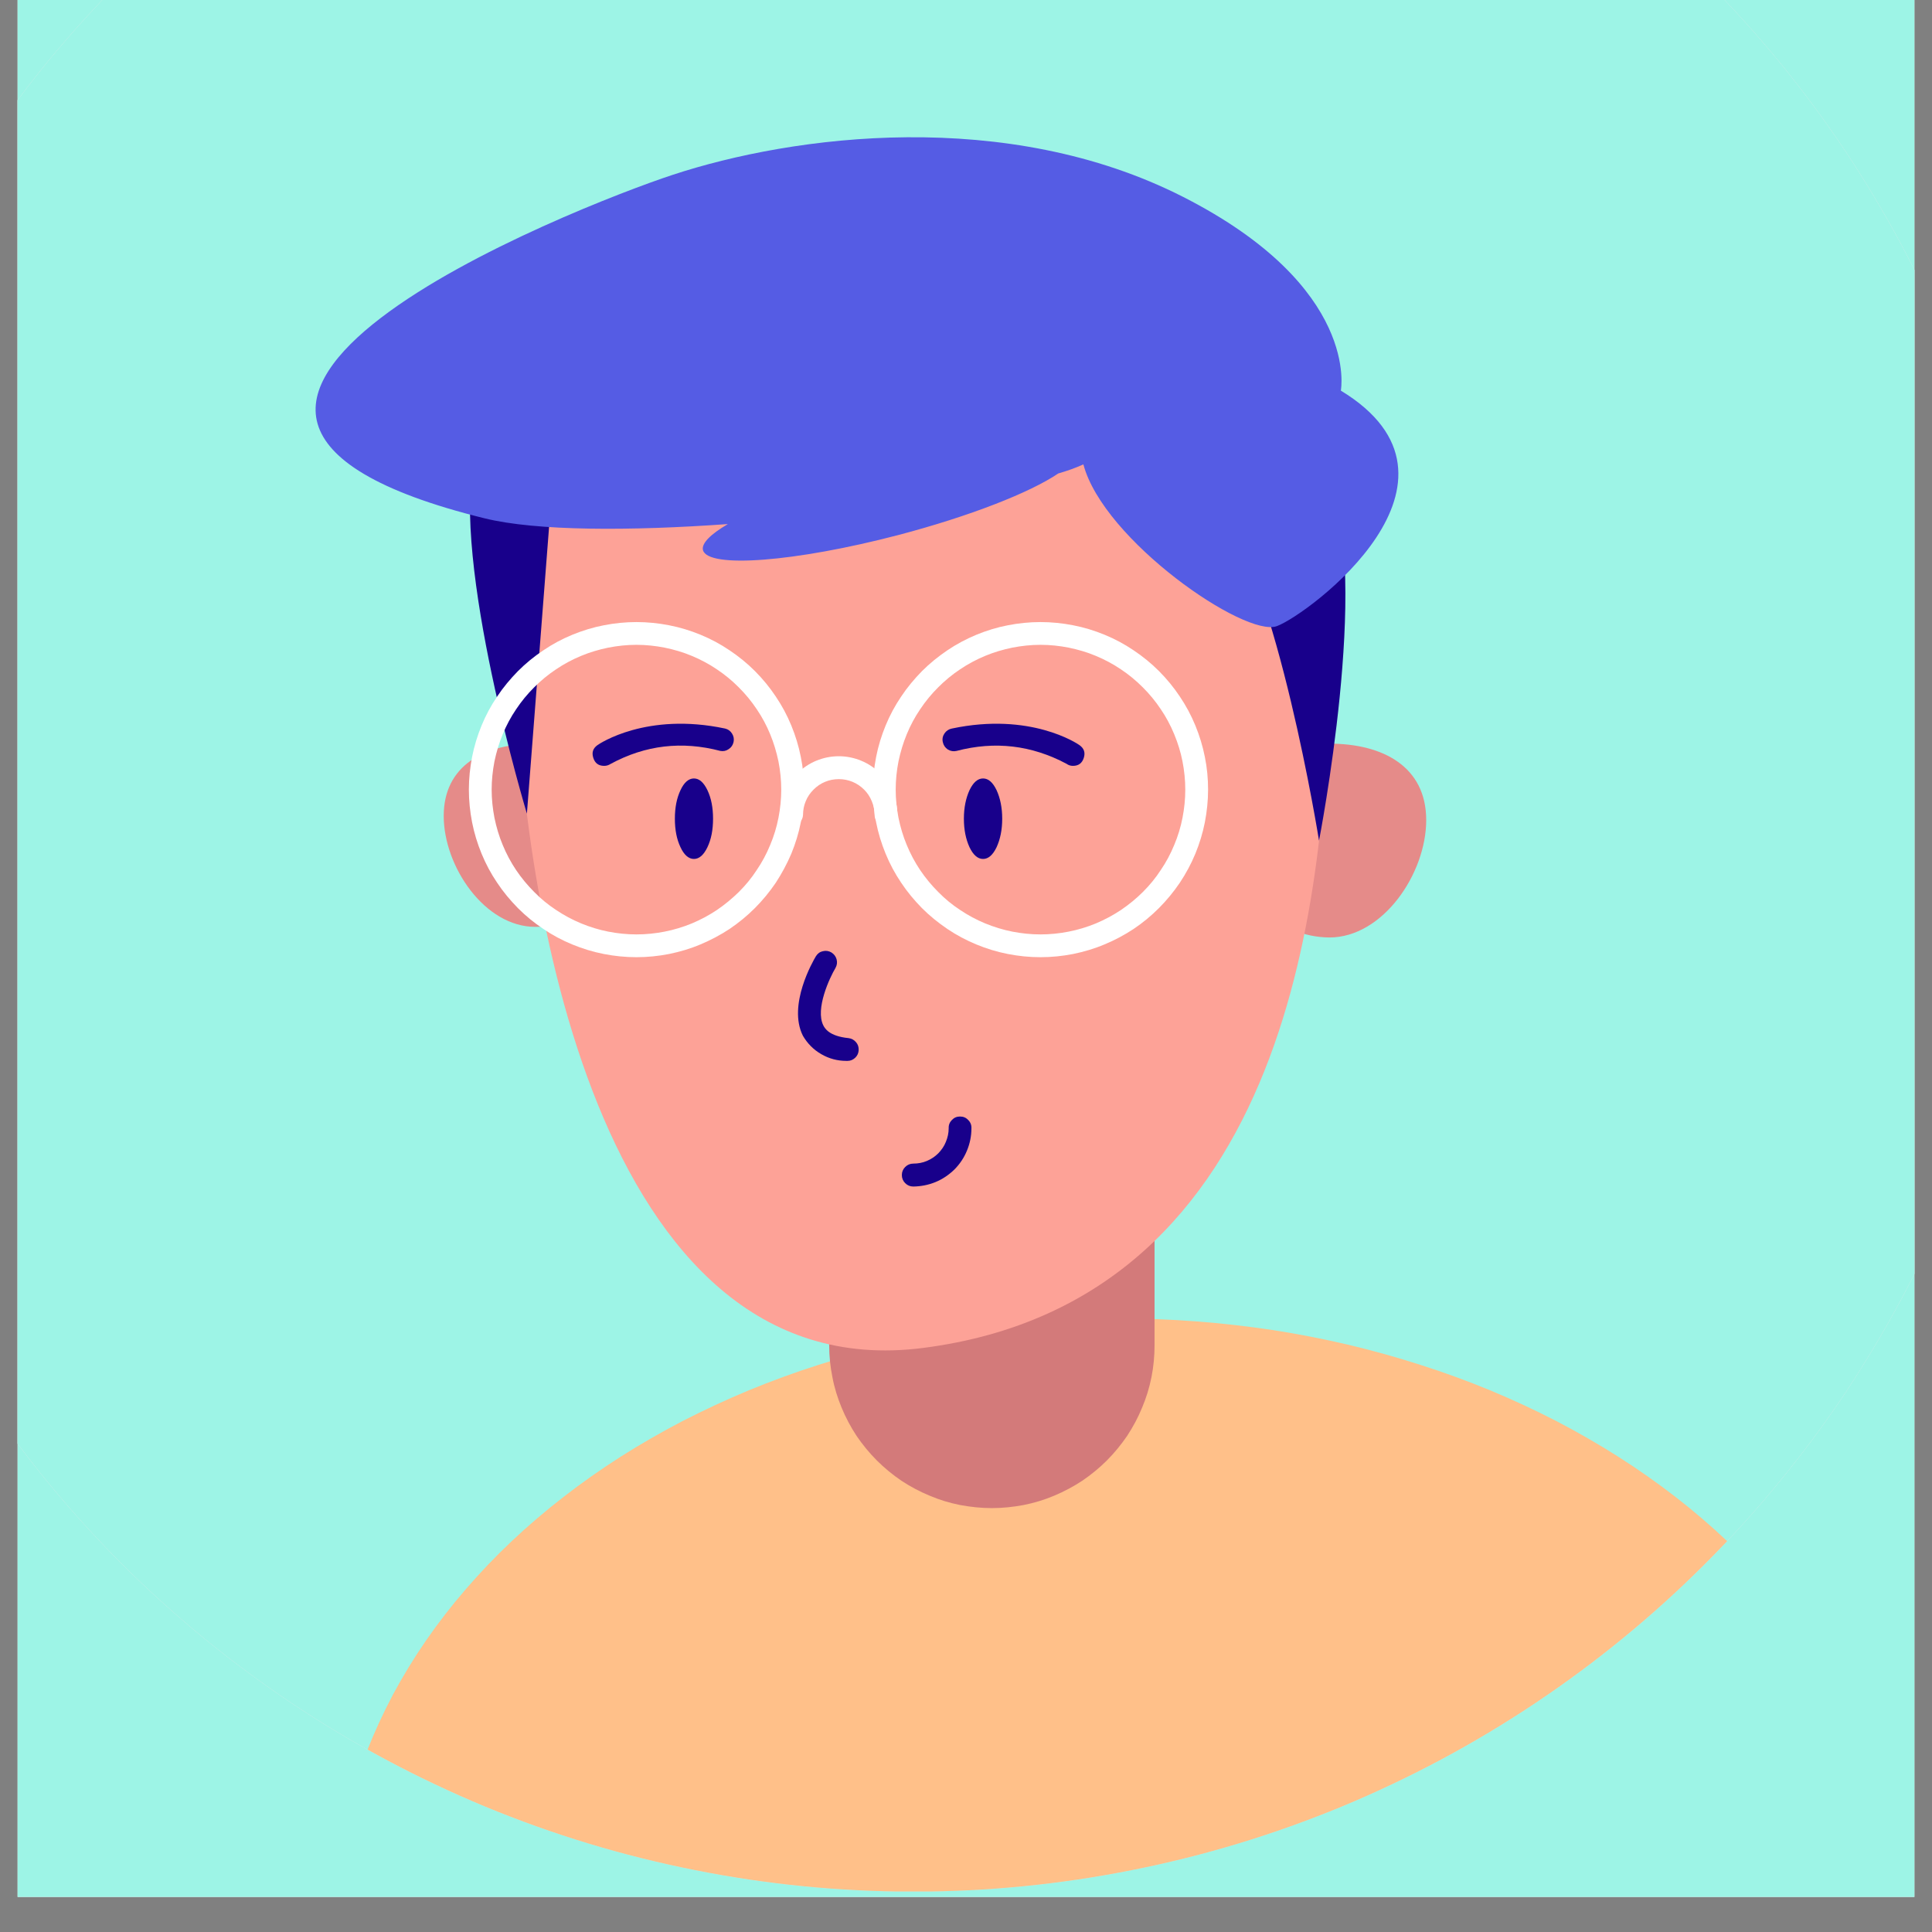 <?xml version="1.0" encoding="utf-8"?>
<svg xmlns="http://www.w3.org/2000/svg" xmlns:xlink="http://www.w3.org/1999/xlink" width="72" zoomAndPan="magnify" viewBox="0 0 54 54" height="72" preserveAspectRatio="xMidYMid meet" version="1.0">
  <rect x="0" y="0" width="54" height="54" fill="#808080" stroke="none"/>
  <defs>
    <clipPath id="3931f27f78">
      <path clip-rule="nonzero" d="M 0.492 0 L 53.508 0 L 53.508 53.02 L 0.492 53.02 Z M 0.492 0"/>
    </clipPath>
    <clipPath id="d04160c8ec">
      <path clip-rule="nonzero" d="M 0.492 0 L 53.508 0 L 53.508 52.867 L 0.492 52.867 Z M 0.492 0"/>
    </clipPath>
    <clipPath id="a4f01ed489">
      <path clip-rule="nonzero" d="M 9 36 L 53.508 36 L 53.508 52.867 L 9 52.867 Z M 9 36"/>
    </clipPath>
    <clipPath id="4c7244ff75">
      <path clip-rule="nonzero" d="M -5.766 21.574 C -5.766 19.52 -5.566 17.484 -5.168 15.469 C -4.766 13.453 -4.172 11.496 -3.387 9.598 C -2.598 7.699 -1.633 5.895 -0.492 4.188 C 0.648 2.477 1.945 0.898 3.398 -0.555 C 4.852 -2.008 6.434 -3.305 8.141 -4.449 C 9.852 -5.59 11.656 -6.555 13.555 -7.34 C 15.453 -8.125 17.41 -8.719 19.426 -9.121 C 21.441 -9.523 23.477 -9.723 25.531 -9.723 C 27.586 -9.723 29.621 -9.523 31.637 -9.121 C 33.652 -8.719 35.609 -8.125 37.508 -7.34 C 39.406 -6.555 41.211 -5.59 42.918 -4.449 C 44.625 -3.305 46.207 -2.008 47.66 -0.555 C 49.113 0.898 50.41 2.477 51.555 4.188 C 52.695 5.895 53.66 7.699 54.445 9.598 C 55.23 11.496 55.824 13.453 56.227 15.469 C 56.629 17.484 56.828 19.52 56.828 21.574 C 56.828 23.629 56.629 25.664 56.227 27.68 C 55.824 29.695 55.23 31.652 54.445 33.551 C 53.66 35.449 52.695 37.254 51.555 38.965 C 50.41 40.672 49.113 42.254 47.66 43.707 C 46.207 45.16 44.625 46.457 42.918 47.598 C 41.211 48.738 39.406 49.703 37.508 50.492 C 35.609 51.277 33.652 51.871 31.637 52.27 C 29.621 52.672 27.586 52.871 25.531 52.871 C 23.477 52.871 21.441 52.672 19.426 52.27 C 17.41 51.871 15.453 51.277 13.555 50.492 C 11.656 49.703 9.852 48.738 8.141 47.598 C 6.434 46.457 4.852 45.16 3.398 43.707 C 1.945 42.254 0.648 40.672 -0.492 38.965 C -1.633 37.254 -2.598 35.449 -3.387 33.551 C -4.172 31.652 -4.766 29.695 -5.168 27.68 C -5.566 25.664 -5.766 23.629 -5.766 21.574 Z M -5.766 21.574"/>
    </clipPath>
  </defs>
  <g clip-path="url(#3931f27f78)">
    <path fill="#ffffff" fill-opacity="1" fill-rule="nonzero" d="M 0.492 0 L 53.508 0 L 53.508 53.02 L 0.492 53.02 Z M 0.492 0"/>
    <path fill="#9df4e6" fill-opacity="1" fill-rule="nonzero" d="M 0.492 0 L 53.508 0 L 53.508 53.02 L 0.492 53.02 Z M 0.492 0"/>
  </g>
  <g clip-path="url(#d04160c8ec)">
    <path fill="#e9e9e9" fill-opacity="1" fill-rule="nonzero" d="M 56.828 21.574 C 56.828 22.602 56.777 23.621 56.676 24.645 C 56.578 25.664 56.426 26.676 56.227 27.68 C 56.027 28.688 55.777 29.68 55.48 30.66 C 55.184 31.641 54.836 32.605 54.445 33.551 C 54.055 34.5 53.617 35.426 53.133 36.328 C 52.648 37.234 52.121 38.109 51.555 38.965 C 50.984 39.816 50.375 40.637 49.723 41.43 C 49.074 42.223 48.387 42.98 47.66 43.707 C 46.938 44.43 46.176 45.117 45.387 45.77 C 44.594 46.418 43.77 47.027 42.918 47.598 C 42.066 48.168 41.188 48.695 40.285 49.176 C 39.379 49.66 38.453 50.098 37.508 50.492 C 36.559 50.883 35.598 51.227 34.617 51.523 C 33.633 51.824 32.641 52.07 31.637 52.27 C 30.629 52.473 29.617 52.621 28.598 52.723 C 27.578 52.824 26.555 52.871 25.531 52.871 C 24.504 52.871 23.484 52.824 22.461 52.723 C 21.441 52.621 20.43 52.473 19.426 52.27 C 18.418 52.07 17.426 51.824 16.445 51.523 C 15.465 51.227 14.5 50.883 13.555 50.492 C 12.605 50.098 11.68 49.66 10.777 49.176 C 9.871 48.695 8.996 48.168 8.141 47.598 C 7.289 47.027 6.469 46.418 5.676 45.77 C 4.883 45.117 4.125 44.43 3.398 43.707 C 2.676 42.98 1.988 42.223 1.336 41.43 C 0.688 40.637 0.078 39.816 -0.492 38.965 C -1.062 38.109 -1.59 37.234 -2.07 36.328 C -2.555 35.426 -2.992 34.5 -3.387 33.551 C -3.777 32.605 -4.121 31.641 -4.418 30.66 C -4.719 29.68 -4.965 28.688 -5.168 27.68 C -5.367 26.676 -5.516 25.664 -5.617 24.645 C -5.719 23.621 -5.766 22.602 -5.766 21.574 C -5.766 20.551 -5.719 19.527 -5.617 18.508 C -5.516 17.488 -5.367 16.477 -5.168 15.469 C -4.965 14.465 -4.719 13.473 -4.418 12.488 C -4.121 11.508 -3.777 10.547 -3.387 9.598 C -2.992 8.652 -2.555 7.727 -2.07 6.82 C -1.59 5.918 -1.062 5.039 -0.492 4.188 C 0.078 3.336 0.688 2.512 1.336 1.719 C 1.988 0.93 2.676 0.168 3.398 -0.555 C 4.125 -1.281 4.883 -1.969 5.676 -2.617 C 6.469 -3.27 7.289 -3.879 8.141 -4.449 C 8.996 -5.016 9.871 -5.543 10.777 -6.027 C 11.68 -6.512 12.605 -6.949 13.555 -7.34 C 14.5 -7.73 15.465 -8.078 16.445 -8.375 C 17.426 -8.672 18.418 -8.922 19.426 -9.121 C 20.43 -9.32 21.441 -9.473 22.461 -9.57 C 23.484 -9.672 24.504 -9.723 25.531 -9.723 C 26.555 -9.723 27.578 -9.672 28.598 -9.57 C 29.617 -9.473 30.629 -9.32 31.637 -9.121 C 32.641 -8.922 33.633 -8.672 34.617 -8.375 C 35.598 -8.078 36.559 -7.73 37.508 -7.34 C 38.453 -6.949 39.379 -6.512 40.285 -6.027 C 41.188 -5.543 42.066 -5.016 42.918 -4.449 C 43.77 -3.879 44.594 -3.27 45.387 -2.617 C 46.176 -1.969 46.938 -1.281 47.66 -0.555 C 48.387 0.168 49.074 0.93 49.723 1.719 C 50.375 2.512 50.984 3.336 51.555 4.188 C 52.121 5.039 52.648 5.918 53.133 6.82 C 53.617 7.727 54.055 8.652 54.445 9.598 C 54.836 10.547 55.184 11.508 55.48 12.488 C 55.777 13.473 56.027 14.465 56.227 15.469 C 56.426 16.477 56.578 17.488 56.676 18.508 C 56.777 19.527 56.828 20.551 56.828 21.574 Z M 56.828 21.574"/>
    <path fill="#9df4e6" fill-opacity="1" fill-rule="nonzero" d="M 56.828 21.574 C 56.828 22.602 56.777 23.621 56.676 24.645 C 56.578 25.664 56.426 26.676 56.227 27.68 C 56.027 28.688 55.777 29.68 55.48 30.66 C 55.184 31.641 54.836 32.605 54.445 33.551 C 54.055 34.5 53.617 35.426 53.133 36.328 C 52.648 37.234 52.121 38.109 51.555 38.965 C 50.984 39.816 50.375 40.637 49.723 41.43 C 49.074 42.223 48.387 42.98 47.66 43.707 C 46.938 44.43 46.176 45.117 45.387 45.77 C 44.594 46.418 43.77 47.027 42.918 47.598 C 42.066 48.168 41.188 48.695 40.285 49.176 C 39.379 49.66 38.453 50.098 37.508 50.492 C 36.559 50.883 35.598 51.227 34.617 51.523 C 33.633 51.824 32.641 52.07 31.637 52.27 C 30.629 52.473 29.617 52.621 28.598 52.723 C 27.578 52.824 26.555 52.871 25.531 52.871 C 24.504 52.871 23.484 52.824 22.461 52.723 C 21.441 52.621 20.43 52.473 19.426 52.27 C 18.418 52.07 17.426 51.824 16.445 51.523 C 15.465 51.227 14.5 50.883 13.555 50.492 C 12.605 50.098 11.68 49.66 10.777 49.176 C 9.871 48.695 8.996 48.168 8.141 47.598 C 7.289 47.027 6.469 46.418 5.676 45.77 C 4.883 45.117 4.125 44.43 3.398 43.707 C 2.676 42.98 1.988 42.223 1.336 41.43 C 0.688 40.637 0.078 39.816 -0.492 38.965 C -1.062 38.109 -1.59 37.234 -2.07 36.328 C -2.555 35.426 -2.992 34.5 -3.387 33.551 C -3.777 32.605 -4.121 31.641 -4.418 30.66 C -4.719 29.68 -4.965 28.688 -5.168 27.68 C -5.367 26.676 -5.516 25.664 -5.617 24.645 C -5.719 23.621 -5.766 22.602 -5.766 21.574 C -5.766 20.551 -5.719 19.527 -5.617 18.508 C -5.516 17.488 -5.367 16.477 -5.168 15.469 C -4.965 14.465 -4.719 13.473 -4.418 12.488 C -4.121 11.508 -3.777 10.547 -3.387 9.598 C -2.992 8.652 -2.555 7.727 -2.07 6.82 C -1.59 5.918 -1.062 5.039 -0.492 4.188 C 0.078 3.336 0.688 2.512 1.336 1.719 C 1.988 0.93 2.676 0.168 3.398 -0.555 C 4.125 -1.281 4.883 -1.969 5.676 -2.617 C 6.469 -3.27 7.289 -3.879 8.141 -4.449 C 8.996 -5.016 9.871 -5.543 10.777 -6.027 C 11.68 -6.512 12.605 -6.949 13.555 -7.34 C 14.5 -7.73 15.465 -8.078 16.445 -8.375 C 17.426 -8.672 18.418 -8.922 19.426 -9.121 C 20.43 -9.32 21.441 -9.473 22.461 -9.57 C 23.484 -9.672 24.504 -9.723 25.531 -9.723 C 26.555 -9.723 27.578 -9.672 28.598 -9.57 C 29.617 -9.473 30.629 -9.32 31.637 -9.121 C 32.641 -8.922 33.633 -8.672 34.617 -8.375 C 35.598 -8.078 36.559 -7.73 37.508 -7.34 C 38.453 -6.949 39.379 -6.512 40.285 -6.027 C 41.188 -5.543 42.066 -5.016 42.918 -4.449 C 43.77 -3.879 44.594 -3.27 45.387 -2.617 C 46.176 -1.969 46.938 -1.281 47.66 -0.555 C 48.387 0.168 49.074 0.93 49.723 1.719 C 50.375 2.512 50.984 3.336 51.555 4.188 C 52.121 5.039 52.648 5.918 53.133 6.82 C 53.617 7.727 54.055 8.652 54.445 9.598 C 54.836 10.547 55.184 11.508 55.48 12.488 C 55.777 13.473 56.027 14.465 56.227 15.469 C 56.426 16.477 56.578 17.488 56.676 18.508 C 56.777 19.527 56.828 20.551 56.828 21.574 Z M 56.828 21.574"/>
  </g>
  <g clip-path="url(#a4f01ed489)">
    <g clip-path="url(#4c7244ff75)">
      <path fill="#ffc089" fill-opacity="1" fill-rule="nonzero" d="M 53.266 53.883 C 53.266 54.441 53.23 54.996 53.16 55.551 C 53.09 56.109 52.984 56.66 52.844 57.207 C 52.703 57.754 52.531 58.293 52.32 58.828 C 52.113 59.359 51.871 59.887 51.594 60.402 C 51.32 60.918 51.012 61.422 50.672 61.914 C 50.332 62.402 49.965 62.883 49.562 63.348 C 49.164 63.809 48.734 64.258 48.277 64.688 C 47.82 65.121 47.34 65.531 46.832 65.926 C 46.32 66.32 45.789 66.695 45.23 67.051 C 44.676 67.402 44.098 67.734 43.5 68.047 C 42.902 68.355 42.285 68.641 41.648 68.906 C 41.016 69.168 40.363 69.406 39.699 69.621 C 39.035 69.832 38.359 70.02 37.668 70.184 C 36.98 70.344 36.285 70.48 35.578 70.59 C 34.871 70.699 34.16 70.777 33.445 70.832 C 32.727 70.887 32.008 70.914 31.289 70.914 C 30.57 70.914 29.852 70.887 29.137 70.832 C 28.418 70.777 27.707 70.699 27.004 70.59 C 26.297 70.48 25.598 70.344 24.91 70.184 C 24.223 70.02 23.543 69.832 22.879 69.621 C 22.215 69.406 21.566 69.168 20.93 68.906 C 20.293 68.641 19.68 68.355 19.078 68.047 C 18.48 67.734 17.902 67.402 17.348 67.051 C 16.793 66.695 16.258 66.32 15.75 65.926 C 15.242 65.531 14.758 65.121 14.301 64.688 C 13.844 64.258 13.418 63.809 13.016 63.348 C 12.617 62.883 12.246 62.402 11.906 61.914 C 11.566 61.422 11.262 60.918 10.984 60.402 C 10.711 59.887 10.469 59.359 10.258 58.828 C 10.051 58.293 9.875 57.754 9.734 57.207 C 9.594 56.66 9.488 56.109 9.418 55.551 C 9.348 54.996 9.312 54.441 9.312 53.883 C 9.312 53.324 9.348 52.77 9.418 52.215 C 9.488 51.66 9.594 51.105 9.734 50.559 C 9.875 50.012 10.051 49.473 10.258 48.938 C 10.469 48.406 10.711 47.879 10.984 47.363 C 11.262 46.848 11.566 46.348 11.906 45.855 C 12.246 45.363 12.617 44.883 13.016 44.422 C 13.418 43.957 13.844 43.508 14.301 43.078 C 14.758 42.645 15.242 42.234 15.75 41.84 C 16.258 41.445 16.793 41.07 17.348 40.715 C 17.902 40.363 18.48 40.031 19.078 39.719 C 19.68 39.41 20.293 39.125 20.93 38.859 C 21.566 38.598 22.215 38.359 22.879 38.148 C 23.543 37.934 24.223 37.746 24.91 37.582 C 25.598 37.422 26.297 37.285 27.004 37.176 C 27.707 37.07 28.418 36.988 29.137 36.934 C 29.852 36.879 30.57 36.852 31.289 36.852 C 32.008 36.852 32.727 36.879 33.445 36.934 C 34.16 36.988 34.871 37.07 35.578 37.176 C 36.285 37.285 36.98 37.422 37.668 37.582 C 38.359 37.746 39.035 37.934 39.699 38.148 C 40.363 38.359 41.016 38.598 41.648 38.859 C 42.285 39.125 42.902 39.41 43.5 39.719 C 44.098 40.031 44.676 40.363 45.23 40.715 C 45.789 41.07 46.32 41.445 46.832 41.84 C 47.34 42.234 47.82 42.645 48.277 43.078 C 48.734 43.508 49.164 43.957 49.562 44.422 C 49.965 44.883 50.332 45.363 50.672 45.855 C 51.012 46.348 51.32 46.848 51.594 47.363 C 51.871 47.879 52.113 48.406 52.32 48.938 C 52.531 49.473 52.703 50.012 52.844 50.559 C 52.984 51.105 53.09 51.66 53.16 52.215 C 53.23 52.77 53.266 53.324 53.266 53.883 Z M 53.266 53.883"/>
    </g>
  </g>
  <path fill="#d37a7a" fill-opacity="1" fill-rule="nonzero" d="M 24.68 28.504 L 30.77 28.504 C 30.969 28.504 31.16 28.539 31.344 28.617 C 31.527 28.691 31.688 28.801 31.828 28.941 C 31.969 29.082 32.078 29.246 32.156 29.43 C 32.23 29.613 32.27 29.805 32.27 30.004 L 32.27 37.605 C 32.27 37.902 32.242 38.199 32.184 38.492 C 32.125 38.785 32.039 39.07 31.922 39.344 C 31.809 39.621 31.668 39.883 31.504 40.133 C 31.336 40.379 31.148 40.609 30.938 40.82 C 30.727 41.031 30.496 41.219 30.25 41.387 C 30 41.551 29.738 41.691 29.465 41.805 C 29.188 41.922 28.902 42.008 28.609 42.066 C 28.316 42.121 28.023 42.152 27.723 42.152 C 27.426 42.152 27.129 42.121 26.836 42.066 C 26.543 42.008 26.258 41.922 25.984 41.805 C 25.707 41.691 25.445 41.551 25.195 41.387 C 24.949 41.219 24.719 41.031 24.508 40.82 C 24.297 40.609 24.109 40.379 23.941 40.133 C 23.777 39.883 23.637 39.621 23.523 39.344 C 23.41 39.07 23.32 38.785 23.266 38.492 C 23.207 38.199 23.176 37.902 23.176 37.605 L 23.176 30.004 C 23.176 29.805 23.215 29.613 23.289 29.43 C 23.367 29.246 23.477 29.082 23.617 28.941 C 23.758 28.801 23.918 28.691 24.105 28.617 C 24.289 28.539 24.48 28.504 24.68 28.504 Z M 24.68 28.504"/>
  <path fill="#e58b89" fill-opacity="1" fill-rule="nonzero" d="M 17.523 23.348 C 17.523 23.688 17.461 24.012 17.328 24.328 C 17.199 24.641 17.016 24.918 16.773 25.16 C 16.535 25.398 16.258 25.582 15.941 25.715 C 15.629 25.844 15.301 25.91 14.961 25.906 C 13.547 25.906 12.402 24.219 12.402 22.805 C 12.402 21.391 13.547 20.785 14.961 20.785 C 15.301 20.785 15.629 20.852 15.941 20.98 C 16.258 21.109 16.535 21.297 16.773 21.535 C 17.016 21.777 17.199 22.055 17.328 22.367 C 17.461 22.68 17.523 23.008 17.523 23.348 Z M 17.523 23.348"/>
  <path fill="#e58b89" fill-opacity="1" fill-rule="nonzero" d="M 39.863 22.922 C 39.863 24.418 38.652 26.203 37.156 26.203 C 36.801 26.199 36.457 26.129 36.129 25.988 C 35.801 25.848 35.512 25.652 35.262 25.398 C 35.012 25.145 34.82 24.855 34.684 24.523 C 34.547 24.195 34.48 23.852 34.48 23.496 C 34.48 23.141 34.547 22.797 34.684 22.465 C 34.82 22.137 35.012 21.844 35.262 21.59 C 35.512 21.336 35.801 21.141 36.129 21 C 36.457 20.863 36.801 20.789 37.156 20.785 C 38.652 20.785 39.863 21.426 39.863 22.922 Z M 39.863 22.922"/>
  <path fill="#fda297" fill-opacity="1" fill-rule="nonzero" d="M 25.797 37.676 C 16.574 38.859 14.574 24.539 14.445 19.098 C 14.293 12.828 19.527 7.742 25.797 7.742 C 32.07 7.742 37.305 12.828 37.152 19.098 C 37.02 24.539 36.246 36.336 25.797 37.676 Z M 25.797 37.676"/>
  <path fill="#18008b" fill-opacity="1" fill-rule="nonzero" d="M 14.727 22.742 C 14.727 22.742 12.594 15.676 13.266 12.738 C 13.934 9.801 17.391 5.152 25.371 5.152 C 33.625 5.152 36 11.027 37.156 13.559 C 38.312 16.086 36.867 23.496 36.867 23.496 C 36.867 23.496 35.707 16.234 34.07 14.191 C 32.438 12.145 23.766 9.84 23.656 9.84 C 23.547 9.84 15.383 14.262 15.383 14.262 Z M 14.727 22.742"/>
  <path fill="#18008b" fill-opacity="1" fill-rule="nonzero" d="M 19.93 22.883 C 19.93 23.195 19.879 23.457 19.773 23.68 C 19.668 23.898 19.543 24.008 19.395 24.008 C 19.25 24.008 19.121 23.898 19.02 23.68 C 18.914 23.457 18.863 23.195 18.863 22.883 C 18.863 22.574 18.914 22.309 19.02 22.086 C 19.121 21.867 19.25 21.758 19.395 21.758 C 19.543 21.758 19.668 21.867 19.773 22.086 C 19.879 22.309 19.93 22.574 19.93 22.883 Z M 19.93 22.883"/>
  <path fill="#18008b" fill-opacity="1" fill-rule="nonzero" d="M 28.012 22.883 C 28.012 23.195 27.957 23.457 27.855 23.68 C 27.75 23.898 27.625 24.008 27.477 24.008 C 27.328 24.008 27.203 23.898 27.098 23.68 C 26.996 23.457 26.941 23.195 26.941 22.883 C 26.941 22.574 26.996 22.309 27.098 22.086 C 27.203 21.867 27.328 21.758 27.477 21.758 C 27.625 21.758 27.75 21.867 27.855 22.086 C 27.957 22.309 28.012 22.574 28.012 22.883 Z M 28.012 22.883"/>
  <path fill="#18008b" fill-opacity="1" fill-rule="nonzero" d="M 23.691 29.652 C 23.68 29.652 23.668 29.652 23.656 29.652 C 23.406 29.652 23.172 29.59 22.957 29.465 C 22.738 29.34 22.566 29.164 22.441 28.949 C 22.012 28.094 22.723 26.863 22.805 26.727 C 22.852 26.652 22.914 26.605 23 26.586 C 23.086 26.566 23.164 26.578 23.238 26.621 C 23.312 26.668 23.359 26.73 23.383 26.812 C 23.406 26.898 23.395 26.977 23.352 27.055 C 23.191 27.324 22.781 28.199 23.012 28.66 C 23.051 28.734 23.164 28.961 23.719 29.016 C 23.805 29.027 23.871 29.066 23.926 29.129 C 23.98 29.191 24.004 29.266 24 29.352 C 23.996 29.434 23.965 29.504 23.906 29.562 C 23.844 29.621 23.773 29.652 23.691 29.652 Z M 23.691 29.652"/>
  <path fill="#18008b" fill-opacity="1" fill-rule="nonzero" d="M 16.887 21.406 C 16.73 21.406 16.629 21.332 16.582 21.18 C 16.535 21.031 16.574 20.914 16.703 20.824 C 16.758 20.785 18.074 19.898 20.266 20.363 C 20.352 20.383 20.414 20.43 20.461 20.504 C 20.508 20.578 20.52 20.656 20.504 20.738 C 20.484 20.824 20.441 20.891 20.367 20.938 C 20.297 20.988 20.219 21.004 20.133 20.988 C 19.062 20.707 18.039 20.824 17.066 21.352 C 17.012 21.387 16.953 21.406 16.887 21.406 Z M 16.887 21.406"/>
  <path fill="#18008b" fill-opacity="1" fill-rule="nonzero" d="M 29.988 21.406 C 29.922 21.406 29.863 21.387 29.809 21.348 C 28.832 20.828 27.809 20.707 26.738 20.988 C 26.652 21.008 26.57 20.996 26.492 20.949 C 26.418 20.898 26.371 20.832 26.352 20.742 C 26.332 20.656 26.348 20.574 26.398 20.5 C 26.449 20.426 26.52 20.379 26.605 20.363 C 28.801 19.898 30.113 20.785 30.168 20.824 C 30.297 20.914 30.34 21.031 30.293 21.18 C 30.246 21.332 30.145 21.406 29.988 21.406 Z M 29.988 21.406"/>
  <path fill="#18008b" fill-opacity="1" fill-rule="nonzero" d="M 25.527 33.164 C 25.441 33.164 25.363 33.133 25.301 33.07 C 25.238 33.008 25.207 32.93 25.207 32.844 C 25.207 32.754 25.238 32.68 25.301 32.617 C 25.363 32.555 25.441 32.523 25.527 32.523 C 25.66 32.523 25.785 32.5 25.906 32.449 C 26.027 32.398 26.133 32.328 26.227 32.234 C 26.316 32.141 26.391 32.035 26.438 31.914 C 26.488 31.793 26.516 31.668 26.516 31.535 C 26.512 31.445 26.543 31.367 26.605 31.305 C 26.668 31.238 26.742 31.207 26.832 31.207 C 26.926 31.207 27 31.238 27.062 31.305 C 27.125 31.367 27.156 31.445 27.152 31.535 C 27.152 31.754 27.109 31.961 27.027 32.16 C 26.945 32.359 26.828 32.535 26.676 32.688 C 26.523 32.836 26.348 32.957 26.148 33.039 C 25.949 33.121 25.742 33.16 25.527 33.164 Z M 25.527 33.164"/>
  <path fill="#ffffff" fill-opacity="1" fill-rule="nonzero" d="M 17.789 26.754 C 17.48 26.754 17.176 26.723 16.875 26.664 C 16.574 26.605 16.281 26.516 15.996 26.398 C 15.711 26.281 15.441 26.137 15.188 25.965 C 14.93 25.793 14.695 25.602 14.477 25.383 C 14.262 25.164 14.066 24.93 13.895 24.672 C 13.723 24.418 13.578 24.148 13.461 23.863 C 13.344 23.578 13.254 23.285 13.195 22.984 C 13.137 22.684 13.105 22.379 13.105 22.07 C 13.105 21.762 13.137 21.457 13.195 21.156 C 13.254 20.855 13.344 20.562 13.461 20.277 C 13.578 19.992 13.723 19.723 13.895 19.469 C 14.066 19.211 14.262 18.977 14.477 18.758 C 14.695 18.539 14.93 18.348 15.188 18.176 C 15.441 18.004 15.711 17.859 15.996 17.742 C 16.281 17.625 16.574 17.535 16.875 17.477 C 17.176 17.418 17.48 17.387 17.789 17.387 C 18.098 17.387 18.402 17.418 18.703 17.477 C 19.004 17.535 19.297 17.625 19.582 17.742 C 19.867 17.859 20.137 18.004 20.391 18.176 C 20.648 18.348 20.883 18.539 21.102 18.758 C 21.32 18.977 21.512 19.211 21.684 19.469 C 21.855 19.723 22 19.992 22.117 20.277 C 22.234 20.562 22.324 20.855 22.383 21.156 C 22.445 21.457 22.473 21.762 22.473 22.07 C 22.473 22.379 22.441 22.684 22.383 22.984 C 22.324 23.285 22.234 23.578 22.117 23.863 C 21.996 24.145 21.852 24.414 21.684 24.672 C 21.512 24.926 21.316 25.164 21.102 25.379 C 20.883 25.598 20.645 25.793 20.391 25.965 C 20.137 26.133 19.863 26.277 19.582 26.395 C 19.297 26.516 19.004 26.602 18.703 26.664 C 18.402 26.723 18.098 26.754 17.789 26.754 Z M 17.789 18.023 C 17.523 18.023 17.262 18.051 17 18.102 C 16.738 18.156 16.488 18.23 16.242 18.332 C 15.996 18.434 15.762 18.559 15.543 18.707 C 15.32 18.855 15.117 19.023 14.93 19.211 C 14.742 19.398 14.574 19.602 14.426 19.824 C 14.277 20.043 14.152 20.277 14.051 20.523 C 13.949 20.77 13.875 21.02 13.82 21.281 C 13.77 21.543 13.742 21.805 13.742 22.07 C 13.742 22.336 13.77 22.598 13.82 22.859 C 13.875 23.121 13.949 23.375 14.051 23.617 C 14.152 23.863 14.277 24.098 14.426 24.32 C 14.574 24.539 14.742 24.742 14.93 24.93 C 15.117 25.121 15.32 25.289 15.543 25.434 C 15.762 25.582 15.996 25.707 16.242 25.809 C 16.488 25.91 16.738 25.988 17 26.039 C 17.262 26.09 17.523 26.117 17.789 26.117 C 18.055 26.117 18.32 26.09 18.578 26.039 C 18.84 25.988 19.094 25.91 19.34 25.809 C 19.582 25.707 19.816 25.582 20.039 25.434 C 20.258 25.285 20.461 25.117 20.652 24.93 C 20.84 24.742 21.008 24.539 21.152 24.316 C 21.301 24.098 21.426 23.863 21.527 23.617 C 21.629 23.375 21.707 23.121 21.758 22.859 C 21.809 22.598 21.836 22.336 21.836 22.07 C 21.836 21.805 21.809 21.543 21.758 21.281 C 21.703 21.02 21.629 20.77 21.527 20.523 C 21.426 20.277 21.301 20.043 21.152 19.824 C 21.004 19.602 20.836 19.398 20.648 19.211 C 20.461 19.023 20.258 18.855 20.035 18.707 C 19.816 18.559 19.582 18.434 19.336 18.332 C 19.094 18.23 18.84 18.156 18.578 18.102 C 18.316 18.051 18.055 18.023 17.789 18.023 Z M 17.789 18.023"/>
  <path fill="#ffffff" fill-opacity="1" fill-rule="nonzero" d="M 29.082 26.754 C 28.773 26.754 28.469 26.723 28.168 26.664 C 27.867 26.605 27.574 26.516 27.289 26.398 C 27.008 26.281 26.734 26.137 26.48 25.965 C 26.227 25.793 25.988 25.602 25.77 25.383 C 25.555 25.164 25.359 24.93 25.188 24.672 C 25.016 24.418 24.871 24.148 24.754 23.863 C 24.637 23.578 24.547 23.285 24.488 22.984 C 24.43 22.684 24.398 22.379 24.398 22.07 C 24.398 21.762 24.43 21.457 24.488 21.156 C 24.547 20.855 24.637 20.562 24.754 20.277 C 24.871 19.992 25.016 19.723 25.188 19.469 C 25.359 19.211 25.555 18.977 25.77 18.758 C 25.988 18.539 26.227 18.348 26.48 18.176 C 26.734 18.004 27.008 17.859 27.289 17.742 C 27.574 17.625 27.867 17.535 28.168 17.477 C 28.469 17.418 28.773 17.387 29.082 17.387 C 29.391 17.387 29.695 17.418 29.996 17.477 C 30.297 17.535 30.59 17.625 30.875 17.742 C 31.16 17.859 31.43 18.004 31.684 18.176 C 31.941 18.348 32.176 18.539 32.395 18.758 C 32.613 18.977 32.805 19.211 32.977 19.469 C 33.148 19.723 33.293 19.992 33.41 20.277 C 33.527 20.562 33.617 20.855 33.676 21.156 C 33.738 21.457 33.766 21.762 33.766 22.07 C 33.766 22.379 33.734 22.684 33.676 22.984 C 33.617 23.285 33.527 23.578 33.41 23.863 C 33.293 24.145 33.148 24.414 32.977 24.672 C 32.805 24.926 32.609 25.164 32.395 25.379 C 32.176 25.598 31.941 25.793 31.684 25.965 C 31.43 26.133 31.16 26.277 30.875 26.395 C 30.59 26.516 30.297 26.602 29.996 26.664 C 29.695 26.723 29.391 26.754 29.082 26.754 Z M 29.082 18.023 C 28.816 18.023 28.555 18.051 28.293 18.102 C 28.031 18.156 27.781 18.23 27.535 18.332 C 27.289 18.434 27.055 18.559 26.836 18.707 C 26.613 18.855 26.41 19.023 26.223 19.211 C 26.035 19.398 25.867 19.602 25.719 19.824 C 25.57 20.043 25.445 20.277 25.344 20.523 C 25.242 20.77 25.168 21.02 25.113 21.281 C 25.062 21.543 25.035 21.805 25.035 22.07 C 25.035 22.336 25.062 22.598 25.113 22.859 C 25.168 23.121 25.242 23.375 25.344 23.617 C 25.445 23.863 25.57 24.098 25.719 24.32 C 25.867 24.539 26.035 24.742 26.223 24.93 C 26.41 25.121 26.613 25.289 26.836 25.434 C 27.055 25.582 27.289 25.707 27.535 25.809 C 27.781 25.91 28.035 25.988 28.293 26.039 C 28.555 26.09 28.816 26.117 29.082 26.117 C 29.348 26.117 29.613 26.09 29.871 26.039 C 30.133 25.988 30.387 25.91 30.633 25.809 C 30.875 25.707 31.109 25.582 31.332 25.434 C 31.551 25.285 31.758 25.117 31.945 24.93 C 32.133 24.742 32.301 24.539 32.445 24.316 C 32.594 24.098 32.719 23.863 32.82 23.617 C 32.922 23.375 33 23.121 33.051 22.859 C 33.102 22.598 33.129 22.336 33.129 22.07 C 33.129 21.805 33.102 21.543 33.051 21.281 C 33 21.02 32.922 20.77 32.82 20.523 C 32.719 20.277 32.594 20.043 32.445 19.824 C 32.297 19.602 32.129 19.398 31.941 19.211 C 31.754 19.023 31.551 18.855 31.328 18.707 C 31.109 18.559 30.875 18.434 30.629 18.332 C 30.387 18.23 30.133 18.156 29.871 18.102 C 29.613 18.051 29.348 18.023 29.082 18.023 Z M 29.082 18.023"/>
  <path fill="#ffffff" fill-opacity="1" fill-rule="nonzero" d="M 24.762 23.094 C 24.676 23.094 24.598 23.062 24.539 23 C 24.477 22.941 24.445 22.863 24.445 22.777 C 24.445 22.645 24.418 22.516 24.367 22.395 C 24.316 22.27 24.246 22.164 24.152 22.07 C 24.059 21.977 23.949 21.902 23.828 21.852 C 23.703 21.801 23.578 21.777 23.445 21.777 C 23.312 21.777 23.184 21.801 23.062 21.852 C 22.938 21.902 22.832 21.977 22.738 22.07 C 22.645 22.164 22.57 22.27 22.52 22.395 C 22.469 22.516 22.445 22.645 22.445 22.777 C 22.441 22.863 22.406 22.934 22.348 22.996 C 22.285 23.055 22.211 23.082 22.125 23.082 C 22.039 23.082 21.965 23.055 21.902 22.996 C 21.84 22.934 21.809 22.863 21.805 22.777 C 21.805 22.559 21.848 22.352 21.93 22.148 C 22.012 21.949 22.133 21.77 22.285 21.617 C 22.438 21.465 22.617 21.344 22.816 21.262 C 23.016 21.18 23.227 21.137 23.445 21.137 C 23.66 21.137 23.871 21.18 24.07 21.262 C 24.27 21.344 24.449 21.465 24.602 21.617 C 24.754 21.77 24.875 21.949 24.957 22.148 C 25.039 22.352 25.082 22.559 25.082 22.777 C 25.082 22.863 25.051 22.938 24.988 23 C 24.926 23.062 24.852 23.094 24.762 23.094 Z M 24.762 23.094"/>
  <path fill="#555ce4" fill-opacity="1" fill-rule="nonzero" d="M 37.477 10.918 C 37.477 10.918 38.035 8.031 33.07 5.504 C 28.141 2.996 22.184 3.77 18.789 4.891 C 16.195 5.746 1.402 11.496 13.547 14.488 C 14.996 14.844 17.602 14.844 20.344 14.648 C 19.863 14.93 19.602 15.188 19.648 15.375 C 19.785 15.895 22.227 15.707 25.098 14.957 C 27.105 14.43 28.793 13.766 29.578 13.234 C 29.82 13.164 30.055 13.082 30.281 12.98 C 30.84 15.098 34.801 17.832 35.691 17.5 C 36.586 17.164 41.605 13.426 37.477 10.918 Z M 37.477 10.918"/>
</svg>